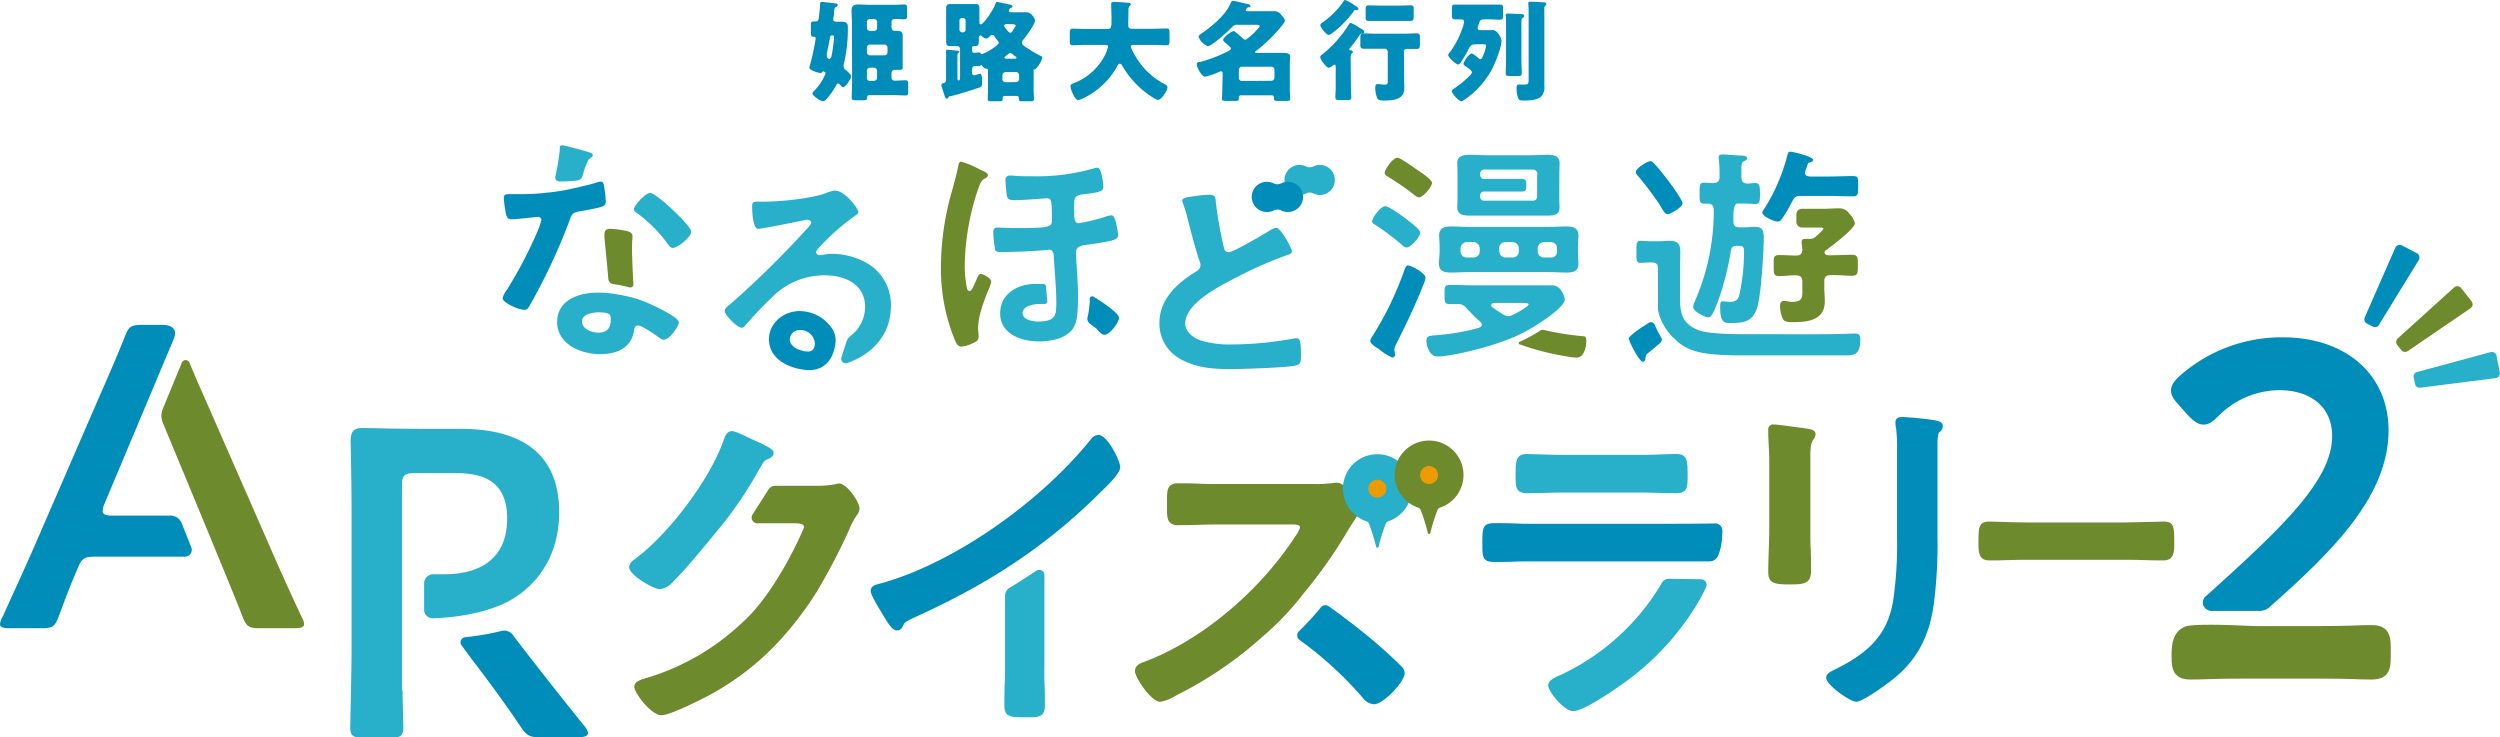 <svg xmlns="http://www.w3.org/2000/svg" viewBox="0 0 545.54 160.9"><defs><style>.cls-1{fill:#008dba;}.cls-2{fill:#6d8a2c;}.cls-3{fill:#28afca;}.cls-4{fill:#ed9b00;}</style></defs><g id="レイヤー_2" data-name="レイヤー 2"><g id="text"><path class="cls-1" d="M184.1,14.11a1.31,1.31,0,0,0,0,.4.76.76,0,0,0,.31.65c.32.26,1.32,1.1,1.32,1.46,0,.57-1.24,2.42-1.77,2.42-.17,0-.38-.24-.48-.36s-.38-.46-.6-.46-.26.15-.33.27-.32.52-.6,1a12.15,12.15,0,0,1-1.73,2.25.81.81,0,0,1-.62.36c-.48,0-2.3-1.15-2.3-1.7,0-.24.26-.48.43-.64a11.62,11.62,0,0,0,2.42-3.71c0-.32-.43-.48-.5-.48s-.17.07-.22.19a.4.4,0,0,1-.36.17c-.48,0-2.44-.58-2.44-1.15a1.71,1.71,0,0,1,.1-.51A49.91,49.91,0,0,0,178,8.38c0-.29-.16-.36-.5-.36-.5,0-.55-.29-.55-1V5.58c0-.65.05-.91.62-.91l.48,0c.43,0,.58-.36.62-.72.08-.62.27-2.41.29-3,0-.29,0-.53.36-.53s2.47.26,3,.33c.29,0,.48.15.48.34s-.16.33-.36.41S182,1.8,182,2.83c0,.35-.17,1.24-.17,1.41,0,.45.36.5.74.5l1.2,0c.72,0,1.24.26,1.24,1A32.65,32.65,0,0,1,184.1,14.11Zm-2.47-6.38a.43.43,0,0,0-.5.43l-.72,3.67c0,.13,0,.27,0,.34,0,.3.24.69.56.69s.47-.5.55-1A31.57,31.57,0,0,0,182,8.1C182,7.84,181.87,7.73,181.63,7.73Zm4.27-2.84c0-.87-.08-1.73-.08-2.57,0-1,.46-1.34,1.42-1.34.81,0,1.63.07,2.44.07h5.44c.81,0,1.62-.07,2.2-.07s.62.27.62.91V3.3c0,.67-.07.91-.62.91s-1.32-.07-2.08-.07a.68.68,0,0,0-.7.77v1c0,.6.34.82.65.82h.45c.7,0,1.34.09,1.34,1,0,.48,0,1.13,0,1.9V12.4c0,.79,0,1.59,0,2.4,0,.43-.28.45-.76.45H196l-.57,0h-.22c-.45,0-.67.29-.67.74v.86a.67.67,0,0,0,.65.75c.84,0,1.65-.08,2.39-.08.55,0,.6.2.6,1.06v1.48c0,.51-.05.77-.55.77-.84,0-1.68-.07-2.51-.07h-5.39c-.39,0-.5.24-.5.4v.08c0,.59-.27.64-1,.64h-1.37c-.76,0-1-.05-1-.64,0-1.2.08-2.4.08-3.62Zm5.5-.08a.68.68,0,0,0-.67-.67h-.88a.66.66,0,0,0-.67.67V6.08a.66.66,0,0,0,.67.67h.88a.65.65,0,0,0,.67-.67ZM193,12.07a.67.67,0,0,0,.67-.67v-1a.68.68,0,0,0-.67-.67h-3.16a.66.66,0,0,0-.67.67v1a.66.66,0,0,0,.67.67Zm-2.28,5.56a.66.66,0,0,0,.67-.68v-1.5a.68.68,0,0,0-.67-.67h-.88a.66.66,0,0,0-.67.67V17a.67.67,0,0,0,.67.68Z"/><path class="cls-1" d="M225.56,19.66c0,.84.07,1.65.07,1.89,0,.51-.27.55-.89.55h-1.58c-.6,0-.84,0-.84-.55v-.24c0-.14-.07-.38-.55-.38h-2.42c-.43,0-.55.24-.55.41s0,.14,0,.21c0,.51-.24.55-.79.55h-1.58c-.63,0-.89,0-.89-.52,0-.31.05-1.37.05-1.92v-4c0-.36,0-.67-.27-.67l-.14,0c-.36,0-.72-.43-.91-.7,0,0-.1-.14-.17-.14s-.07.29-.5.29c-.19,0-.6-.05-.77-.05-.57,0-.74.46-.74.93v.46c0,.36.14.65.55.65a1.28,1.28,0,0,0,.27-.05,5.2,5.2,0,0,1,.93-.29c.43,0,.48.91.48,1.75s0,1.08-.84,1.34c-1.82.6-4.17,1.37-6,1.8-.22,0-.43.07-.53.28s-.17.29-.36.29-.33-.29-.4-.48c-.27-.76-.48-1.53-.75-2.3a1.17,1.17,0,0,1,0-.26c0-.24.26-.34.45-.36.43-.1.55-.36.55-.77V13a16.6,16.6,0,0,0,0-1.66.44.44,0,0,1,0-.16.29.29,0,0,1,.33-.32c.22,0,.89.08,1.13.1,1.08.1,1.44.1,1.44.36s-.12.17-.24.26-.17.22-.17.55V17c0,.17,0,.56.26.56s.31-.44.31-.63V10.82c0-.4-.16-.76-.64-.76s-1,0-1.51,0c-.72,0-.89-.36-.89-1s0-1.46,0-2.18V4.07c0-.72,0-1.44,0-2.18s.22-1,.89-1,1.2,0,1.82,0h1.84c.6,0,1.18,0,1.78,0s.93,0,.93,1c0,.71,0,1.43,0,2.15V4.6c0,.36,0,.72.29.72.6,0,2.83-3.21,3.23-4.55.05-.2.1-.34.34-.34s2.44.5,3,.62c.16.05.36.2.36.36s-.2.27-.34.31-.24.1-.33.29-.08.17-.12.22a.27.27,0,0,0,0,.14c0,.14.14.31.5.31H224c1.08,0,1.87,1.41,1.87,1.8,0,.79-2,3.49-2.57,4.19a1,1,0,0,0-.31.65c0,.47.65.83,1.27,1.24a26.37,26.37,0,0,0,2.68,1.56c.2.07.53.21.53.45a5.9,5.9,0,0,1-1.17,2.13c-.19.24-.29.39-.58.44s-.16.14-.16.55ZM209.37,6.49a.58.58,0,0,0,.57.57h.19a.59.59,0,0,0,.58-.57v-2a.59.59,0,0,0-.58-.57h-.19a.56.56,0,0,0-.57.57ZM212.12,11c0,.26.1.52.41.52s.72-.07,1.08-.07a.43.43,0,0,1,.43.24.23.23,0,0,0,.24.14,10.11,10.11,0,0,0,2.1-1.1c.36-.24,1.56-1,1.56-1.39a.84.84,0,0,0-.26-.5c-.22-.26-.48-.62-.67-.89a.59.59,0,0,0-.51-.33c-.26,0-.4.19-.57.36s-.43.43-.67.43a1.56,1.56,0,0,1-.94-.46.57.57,0,0,0-.4-.21c-.24,0-.31.17-.31.38s0,.62,0,.94c0,1-.5,1-1,1s-.5.21-.5.57Zm9.6,6.92a.68.68,0,0,0,.67-.67V16.4a.69.69,0,0,0-.67-.67h-2.29a.7.7,0,0,0-.68.67v.87a.65.65,0,0,0,.68.67Zm-.34-5.11c.17,0,.42,0,.42-.23s-.09-.19-.2-.25-.61-.47-.7-.56a.67.67,0,0,0-.45-.2.45.45,0,0,0-.36.17l-.76.59c-.08.09-.17.14-.17.25s.23.23.37.23Zm-1.52-7.56c-.23,0-.73,0-.73.38,0,.16.19.38.28.51.22.28.7,1,1.05,1s.47-.38.75-.82c.07-.1.1-.13.16-.23a1.58,1.58,0,0,0,.29-.47c0-.25-.45-.35-1-.35Z"/><path class="cls-1" d="M246.25,2c0,1.19-.05,2.37-.05,3.56,0,.53.34.72.82.72h4.69c.93,0,1.89-.07,2.85-.07.57,0,.65.24.65,1V8.88c0,.72-.08,1-.65,1-.94,0-1.89-.08-2.85-.08h-4.36c-.22,0-.6,0-.6.36a8.8,8.8,0,0,0,1.06,2.16,15.72,15.72,0,0,0,6.41,6.08c.31.17.53.27.53.65,0,.74-1.29,2.75-2.08,2.75a1.4,1.4,0,0,1-.58-.21,19.6,19.6,0,0,1-4.69-3.81,20.27,20.27,0,0,1-2.56-3.52.63.63,0,0,0-.48-.36c-.34,0-.51.43-.63.67a16.78,16.78,0,0,1-7.25,6.83l-.17.07a2.68,2.68,0,0,1-1,.36c-.52,0-.93-.77-1.26-1.51a5.46,5.46,0,0,1-.46-1.49c0-.38.34-.52.62-.64a12.81,12.81,0,0,0,7-6.33,9.77,9.77,0,0,0,.58-1.67c0-.39-.36-.39-.63-.39h-4.19c-1,0-1.91.08-2.87.08-.6,0-.65-.27-.65-1.06V7.35c0-.81.05-1.1.67-1.1.94,0,1.89.07,2.85.07h4.72c.84,0,.86-.43.86-2.3,0-1-.07-2.06-.07-3.11,0-.41.19-.5.58-.5.74,0,2.29.14,3.11.19.21,0,.6.09.6.36a.33.33,0,0,1-.19.29A.89.89,0,0,0,246.25,2Z"/><path class="cls-1" d="M266.8,16.24c0-.41,0-.67-.39-.67a.69.69,0,0,0-.31.09A17.31,17.31,0,0,1,263,16.74c-.82,0-1.85-2.13-1.85-2.66s.41-.53.77-.57a30.32,30.32,0,0,0,5.51-2.06c.79-.39,1.17-.6,1.17-.84s-.38-.55-.88-1c-.12-.09-.24-.21-.39-.33s-.43-.39-.43-.58c0-.52,1.8-1.91,2.3-1.91.22,0,.41.21.58.36.47.4,1,.81,1.43,1.22a1,1,0,0,0,.51.31c.43,0,3.16-2.54,3.16-3,0-.24-.36-.27-1-.27h-3.76a1.37,1.37,0,0,0-1.22.46c-.74.79-4.45,4.21-5.34,4.21A3.48,3.48,0,0,1,261.55,8c0-.29.36-.5.91-.89,2-1.34,5.1-4,6-6.25.17-.38.26-.67.64-.67s2.57.58,3.07.67c.22,0,.69.17.69.46s-.21.24-.35.26-.36.07-.46.24a2,2,0,0,0-.22.43c0,.17.15.19.56.19h2.75l2.73,0a1.9,1.9,0,0,1,1.7.77c.24.26.81.91.81,1.29s-1,1.53-1.31,1.89a32.73,32.73,0,0,1-3.31,3.35c-.38.34-1.31,1.13-1.67,1.37-.1.07-.22.17-.22.29s.24.14.31.14h3.21l2.4,0c.93,0,1.74.07,1.74.81,0,.36-.07.82-.07,1.49v5.79c0,.74.07,1.7.07,1.94,0,.41-.31.46-.86.46h-1.44c-1,0-1.24-.05-1.24-.51,0-.09,0-.19,0-.26,0-.34-.24-.46-.52-.46h-6.64c-.28,0-.5.12-.5.44,0,.07,0,.21,0,.33,0,.46-.26.46-1.29.46h-1.2c-.91,0-1.19-.05-1.19-.46,0-.17.07-1.32.07-1.94Zm10.63,1.39a.69.69,0,0,0,.67-.68V15.23a.67.67,0,0,0-.67-.67H271a.67.67,0,0,0-.67.67V17a.68.68,0,0,0,.67.68Z"/><path class="cls-1" d="M294.79,19.11c0,.7.08,1.53.08,2.11s-.27.62-1.08.62H292.4c-.69,0-1-.05-1-.62s.07-1.37.07-2.11V14.58c0-.21,0-.47-.26-.47a.66.66,0,0,0-.38.21,2.13,2.13,0,0,1-.87.48c-.47,0-1.86-1.75-1.86-2.35,0-.26.21-.43.43-.57a25.54,25.54,0,0,0,5.87-6.64c.09-.14.16-.24.33-.24a8.64,8.64,0,0,1,1.84,1l.48.29c.27.14.65.36.65.67s-.38.31-.55.34-.36.14-.5.4a31.88,31.88,0,0,1-2,2.71.55.55,0,0,0-.22.36c0,.14.12.17.24.19s.53.05.53.34-.07.19-.22.33a1.86,1.86,0,0,0-.24,1.17Zm1-17.82c.22.12.65.39.65.65s-.41.26-.57.26c-.32,0-.34,0-.46.24a22.75,22.75,0,0,1-3.88,4.15,2,2,0,0,0-.19.16c-.41.31-1.08.87-1.39.87-.53,0-1.82-1.61-1.82-2.14,0-.26.22-.4.43-.55A18,18,0,0,0,293.12.38c.21-.33.24-.38.41-.38a10.84,10.84,0,0,1,2.05,1.13C295.68,1.2,295.78,1.25,295.82,1.29Zm10.61,16c0,.65.05,1.29.05,1.94,0,2.56-2.51,2.71-4.48,2.71-.43,0-1.15,0-1.39-.44a5.89,5.89,0,0,1-.48-2.22c0-.36,0-.94.53-.94.31,0,.89.12,1.56.12s.64-.14.64-1.39V11.3a.67.67,0,0,0-.67-.67h-1.94c-.88,0-1.77,0-2.63,0-.6,0-.74-.21-.74-.84V8.19c0-.67.12-.91.72-.91.88,0,1.77.07,2.65.07h6.26c.88,0,1.77-.07,2.65-.07.58,0,.72.22.72.84V9.77c0,.7-.12.91-.72.91s-1.31,0-2,0-.77.22-.77.79ZM305.31,1.22c.84,0,1.65-.05,2.46-.05s.72.34.72,1.08V3.47c0,.82-.07,1.1-.76,1.1s-1.61,0-2.42,0h-4.15c-.79,0-1.6,0-2.39,0s-.77-.26-.77-1.1V2.25c0-.74.05-1.08.7-1.08.81,0,1.65.05,2.46.05Z"/><path class="cls-1" d="M322.07,9.67c-.91,0-1.17.2-1.58,1-.5,1-1.1,2-1.7,2.9-.14.21-.31.5-.6.5-.48,0-2.18-1.56-2.18-2.06,0-.19.34-.57.55-.84a19,19,0,0,0,2.3-4.31,10.44,10.44,0,0,0,.63-2.08c0-.46-.24-.55-.7-.55s-.76,0-1.29,0-.67-.24-.67-1V2c0-.74.05-1,.67-1,.84,0,1.68,0,2.49,0h4.81c.84,0,1.68,0,2.52,0,.62,0,.67.24.67,1V3.3c0,.75-.05,1-.67,1-.84,0-1.68-.08-2.52-.08h-.86c-.93,0-1,.27-1.24,1-.05.17-.1.39-.17.6a1,1,0,0,0-.07.36c0,.36.36.39.62.39h.41c.67,0,1.36,0,2.06,0a1.26,1.26,0,0,1,1.22.58,3.21,3.21,0,0,1,.88,1.77c0,1.41-1.39,4.91-2.1,6.23a19.1,19.1,0,0,1-5.9,6.56c-.24.14-.55.38-.74.38-.6,0-2.11-1.7-2.11-2.23,0-.24.39-.48.65-.64a21.48,21.48,0,0,0,3-2.45c.27-.26.75-.71.75-1s-.67-.84-1.15-1.15-.7-.48-.7-.67c0-.41,1.18-2.28,1.8-2.28.29,0,1.2.79,1.44,1a.85.85,0,0,0,.47.24c.32,0,.53-.62.8-1.34a7.2,7.2,0,0,0,.43-1.6c0-.32-.31-.32-.91-.32ZM332,13c0,1,.07,2,.07,3,0,.55-.29.6-1.08.6h-1.25c-.88,0-1.17-.05-1.17-.57,0-1,.07-2,.07-3V4.91a13.31,13.31,0,0,0-.07-1.49c0-.07,0-.12,0-.19,0-.26.26-.28.48-.28l3.2.14a.42.42,0,0,1,.36.43c0,.19-.14.26-.28.34C332.06,4,332,4,332,5.05ZM337,16.79c0,.62,0,1.27,0,1.91a3,3,0,0,1-.72,2.4c-.82.72-2.52.84-3.59.84s-1.18-.05-1.39-.51a5.56,5.56,0,0,1-.36-2.1c0-.53,0-.89.57-.89h1.27c.79,0,.79-.22.79-1.44V2.63a17.05,17.05,0,0,0-.07-1.74c0-.08,0-.17,0-.22,0-.29.26-.29.48-.29.57,0,2,.07,2.68.12.28,0,.76,0,.76.41,0,.19-.12.26-.26.38s-.17.19-.17.6S337,3,337,3.5Z"/><path class="cls-1" d="M182.35,74.35a4.76,4.76,0,0,0-.93-2.87,8.59,8.59,0,0,0-6.94-3.6c-3.5,0-6.68,2.64-6.68,6.14,0,4.15,3.95,6.22,7.78,6.68C182.21,81.5,182.35,74.35,182.35,74.35Zm-5.94,2.36c-1.57,0-4.07-.87-4.07-2.69a2.13,2.13,0,0,1,2.24-2,3.15,3.15,0,0,1,3.24,3C177.82,75.79,177.4,76.71,176.41,76.71Z"/><path class="cls-2" d="M209.79,75.64a7.54,7.54,0,0,0,2.3-.65c.78-.36,1.46-.61,1.46-1.53,0-.55-.11-1.16-.11-1.82,0-2.54,1.15-5.63,2.09-8a11,11,0,0,0,.78-2.19c0-.65-1.72-1.67-2.24-1.67s-.73.66-.94,1.12a11,11,0,0,1-.47,1.06c-.42,1-.68,1.52-1.1,1.52a.51.51,0,0,1-.52-.45,24.13,24.13,0,0,1-.52-5.13,54.12,54.12,0,0,1,3.13-17.24c.47-1.17.68-1.37,1.2-1.67.26-.16.73-.36.73-.76,0-.61-1.46-1.07-2-1.37a19.49,19.49,0,0,0-3.81-1.58c-.52,0-.63.61-.68,1-.31,1.62-.78,3.24-1.2,4.87a60.71,60.71,0,0,0-2.56,16.78,41,41,0,0,0,2.92,16C208.54,74.63,208.9,75.64,209.79,75.64Z"/><path class="cls-3" d="M257.7,78.41c3.44,1.87,7,2.13,10.85,2.13,2.72,0,11.54-.31,13.88-.71,1.36-.26,1.46-.76,1.46-2.13v-.61c0-1.17-.05-3.25-.78-3.25a1.87,1.87,0,0,0-.52,0c-.78.16-4.49.71-5.43.81a71.58,71.58,0,0,1-8.14.51,21.71,21.71,0,0,1-7-.86c-1.62-.56-3.39-1.88-3.39-3.7,0-4.52,7.88-8.37,11.43-10.2a88.17,88.17,0,0,1,10.85-4.76c.37-.11,1-.26,1-.77,0-.81-2.5-5.17-3.39-5.17a3.57,3.57,0,0,0-1.36.56c-1.25.76-8,4.77-9,4.77s-1.05-.86-1.2-1.52a89,89,0,0,1-1.62-9.13c-.1-1.17,0-1.88-1.46-1.88a19.28,19.28,0,0,0-2.45.2c-1.83.26-3.45.36-3.45,1.07a4,4,0,0,0,.16.61,25.71,25.71,0,0,1,1,3.29c.57,2.23,1.93,7.46,2.66,9.39a1.92,1.92,0,0,1,.16.81c0,.86-.63,1.16-1.25,1.57C256.6,62,253,65.47,253,70.55A8.79,8.79,0,0,0,257.7,78.41Z"/><path class="cls-2" d="M303.1,38.7a63.38,63.38,0,0,1,5.52,3.82,1.91,1.91,0,0,0,1,.55c.92,0,2.87-2.29,2.87-3.18,0-.7-2.71-2.49-3.38-2.93s-3.48-2.54-4.19-2.54c-1,0-2.76,2.59-2.76,3.33C302.18,38.2,302.59,38.35,303.1,38.7Z"/><path class="cls-3" d="M314,57.29c0,1.39.36,2.18,2.61,2.18,1.43,0,2.87-.1,4.25-.1h16.72c1.43,0,2.86.1,4.3.1s2.55-.29,2.55-1.93c0-.9-.1-1.79-.1-2.64V54c0-.85.1-1.74.1-2.64,0-1.64-1.17-1.94-2.61-1.94s-2.86.1-4.24.1H320.9c-1.44,0-2.87-.1-4.25-.1s-2.61.3-2.61,1.94c0,.7.11,1.64.11,2.64v.79C314.15,55.75,314,56.59,314,57.29Zm21.53-3.09A1.46,1.46,0,0,1,337,52.81h1.38c.87.1,1.38.55,1.38,1.39v.65a1.24,1.24,0,0,1-1.38,1.34H337a1.35,1.35,0,0,1-1.44-1.34Zm-8.43,0a1.44,1.44,0,0,1,1.43-1.39H330a1.41,1.41,0,0,1,1.43,1.39v.65A1.31,1.31,0,0,1,330,56.19h-1.38a1.33,1.33,0,0,1-1.43-1.34Zm-8.39,0a1.44,1.44,0,0,1,1.43-1.39h1.33a1.44,1.44,0,0,1,1.43,1.39v.65a1.33,1.33,0,0,1-1.43,1.34h-1.33a1.33,1.33,0,0,1-1.43-1.34Z"/><path class="cls-3" d="M336.25,70.3c1.67-1.09,5.21-3.61,5.21-4.94a4.6,4.6,0,0,0-.87-2.09,2.38,2.38,0,0,0-2.25-1c-1.23,0-2.51,0-3.74,0H321.87c-1.84,0-3.68-.1-5.53-.1-1.12,0-1.12.5-1.12,2.09s0,2.09,1.12,2.09c.52,0,1.18,0,1.74,0a2.2,2.2,0,0,1,1.95.94c1.07,1.09,1.84,1.94,3,2.93a.79.79,0,0,1,.31.65c0,.35-.26.5-.56.65a49.18,49.18,0,0,1-8.85,1.59c-1.79.14-2.66.09-2.66,1.24,0,.79.51,3.43,2.35,3.43,3.2,0,10.47-1.89,13.89-3.14A35.55,35.55,0,0,0,336.25,70.3ZM326,66.11h5.83c.82,0,1.74,0,1.74.3,0,.49-2.76,2-3.33,2.23a2.06,2.06,0,0,1-1.07.35,2.24,2.24,0,0,1-1.12-.35A29,29,0,0,1,325.6,67a.54.54,0,0,1-.2-.45C325.4,66.41,325.5,66.16,326,66.11Z"/><path class="cls-3" d="M300.29,49.18a60.67,60.67,0,0,1,5.62,4.23,1.46,1.46,0,0,0,1,.6c.92,0,3-2.29,3-3.28,0-.7-2.71-2.69-3.38-3.19S303.05,45,302.28,45c-1,0-2.86,2.49-2.86,3.33C299.42,48.69,299.88,48.94,300.29,49.18Z"/><path class="cls-1" d="M300.9,76.18A12.5,12.5,0,0,0,303.76,78a.6.6,0,0,0,.67-.6c0-.45-.16-.85-.16-1.14a3.66,3.66,0,0,1,.46-1.3c2.15-4.27,4.2-8.55,5.94-13a6.86,6.86,0,0,0,.41-1.34c0-1-3.07-2.69-3.84-2.69-.46,0-.61.6-.82,1.1a70.76,70.76,0,0,1-6.95,14.36,2.6,2.6,0,0,0-.46,1C299,75,300.18,75.73,300.9,76.18Z"/><path class="cls-1" d="M238.6,64.73a.53.53,0,0,0-.8.44c0,.54,0,1.11-.1,1.7a14.66,14.66,0,0,1-.37,2.31,1.36,1.36,0,0,0,.38,1.36c.22.21,1.5,1.12,1.63,1.24s.21.26.31.36c.52.56.89.91,1.36.91,1.2,0,3.18-2.74,3.18-3.7S240.73,66,238.6,64.73Z"/><path class="cls-3" d="M243.5,48.51c-.21-.81-.42-1.52-1-1.52a5.27,5.27,0,0,0-1.57.41,42.22,42.22,0,0,1-5.53,1.31c-.89,0-1-.81-1-2.68V44.3c0-1.27.47-1.72,1.77-1.88,3.55-.4,4.6-.6,4.6-1.62,0-.71-.37-4.21-1.31-4.21a2.28,2.28,0,0,0-.57.1,45.25,45.25,0,0,1-13.52,1.78c-1,0-3.34,0-4.28-.15a3.35,3.35,0,0,0-.68,0,.88.88,0,0,0-1,1c0,.46.21,3,.32,3.45.21.86.78.91,1.72.91,2.09,0,6.36-.4,7-.4.94,0,1.1.25,1.1,4.76,0,1.58-.68,1.73-8.35,1.73-1.2,0-2.4-.1-3.45-.1-.88,0-1,.35-1,1.16a28.07,28.07,0,0,0,.42,3.76c.26.5,1.35.4,1.88.4,2.45,0,6.94-.2,9.39-.45.16,0,.31-.06.42-.06.83,0,1,.61,1.09,1.27,0,.95.26,3.68.31,4.87,0,.06.28,3.28.24,6.1a7.17,7.17,0,0,1-.1,1.12,1,1,0,0,1,0,.17h0v0h0c-.26,1.77-1.78,2.15-3.86,2.15-1.15,0-3.39-.36-3.39-1.83,0-1.77,3-2,3.61-2l1.21,0a.57.57,0,0,0,.57-.59l-.3-3.27a.52.52,0,0,0-.51-.5l-2,0c-3.12,0-7.48,1.78-7.48,6.44,0,4.47,4.6,6.09,8.46,6.09,2.87,0,6.78-.76,7.88-3.7l.16-.42h0l.14-.58c.55-2.45.28-7.91.28-7.91h0v0c-.05-1.67-.37-5.58-.37-6.8,0-1.57,1.57-1.57,3.76-1.87,4.39-.66,5.43-.92,5.43-1.93A16.36,16.36,0,0,0,243.5,48.51Z"/><path class="cls-3" d="M340.28,37.76c0-.85.05-1.49.05-2.19,0-1.54-1.28-1.79-2.56-1.79s-2.71.1-4.09.1h-9c-1.33,0-2.71-.1-4-.1S318,34,318,35.57c0,.7.05,1.39.05,2.19v5.32c0,.79-.05,1.49-.05,2.18,0,1.59,1.33,1.79,2.66,1.79s2.66,0,4,0h9c1.38,0,2.71,0,4.09,0s2.56-.2,2.56-1.74c0-.69-.05-1.34-.05-2.23Zm-4.86.35V43a.87.87,0,0,1-.82.79H323.81A.8.8,0,0,1,323,43v-.4a.8.8,0,0,1,.82-.8h8.44a.78.78,0,0,0,.79-.78V39.84a.79.79,0,0,0-.79-.79H324a.88.88,0,0,1-1-.94V38a.9.9,0,0,1,1-1h10.49a1,1,0,0,1,1,1Z"/><path class="cls-1" d="M362,44.41c.2.3.35.59.51.84.56,1,.92,1.49,1.43,1.49s3.22-1.49,3.22-2.38c0-.65-2.45-4.08-3-4.77-.87-1.15-2.15-2.79-3.12-3.83-.26-.25-.52-.6-.87-.6-.67,0-3.23,1.59-3.23,2.39,0,.35.41.74.62,1A71.8,71.8,0,0,1,362,44.41Z"/><path class="cls-3" d="M371.77,44.43a6.12,6.12,0,0,0,.93,0c.86,0,1.17.45,1.27,1.25v1a49.1,49.1,0,0,1-4.14,19.09,5.4,5.4,0,0,0-.36,1.19c0,1.09,2.71,2.29,3.33,2.29s1.12-1,2-3.28a61.52,61.52,0,0,0,2.92-11.34c.15-.79.56-1,1.33-1,1.48,0,1.53.2,1.53,1.59a43.54,43.54,0,0,1-1.07,9.3c-.31,1-.92,1.34-2,1.34-.66,0-1.22-.1-1.58-.1-.51,0-.56.35-.56,1.29,0,3.68,1.07,3.43,2.6,3.43,3.28,0,4.81-.75,5.63-3.93.72-3,1.28-11.53,1.28-14.81,0-1.29-.26-2.24-1.84-2.24-.82,0-1.64.1-2.46.1h-1c-.92,0-1.33-.39-1.33-1.29v-.89c0-3.15.77-3,.87-3h1.43c1,0,2.21.1,2.51.1,1,0,1-.79,1-2.28s-.06-2.29-1-2.29c-.71,0-.87.1-1.79.1S380,39.51,380,38.62v-.15c0-2.74-.05-2.93.56-3.28.31-.15.67-.3.67-.65,0-.55-.87-.55-1.28-.6-1,0-3.17-.24-4-.24-.51,0-.92.1-.92.64,0,.15.05.3.05.45a29.79,29.79,0,0,1,.15,3.63v.2c0,.94-.41,1.29-1.38,1.34-.46,0-1.74-.1-2.05-.1-1,0-.92.89-.92,2.29S370.8,44.43,371.77,44.43Z"/><path class="cls-2" d="M392,48.43a1.22,1.22,0,0,0,1.25,1.22h3.65c.41,0,1,0,1,.25s-1.38,1.49-1.74,1.79a1.81,1.81,0,0,1-1.43.44c-.26,0-.51,0-.77,0-.46,0-.82.1-.82.65,0,.15.11,1.29.16,1.64,0,1-.46,1.34-1.38,1.34-1.44,0-2.26-.1-3.64-.1s-1.23.65-1.23,2.29-.05,2.29,1.18,2.29c1.43,0,2.25-.2,3.69-.15,1,0,1.38.44,1.38,1.39v1.39c0,1.89.2,3-2.25,3-.57,0-1.13-.2-1.69-.2-.77,0-.92.5-.92,1.15a6.83,6.83,0,0,0,.66,2.88c.41.6,1.43.6,2.1.6,3.37,0,7-.45,7-4.53,0-1-.11-2-.11-3V61.42c0-1,.41-1.39,1.43-1.39,1.54-.05,3.12.15,4.66.15,1.28,0,1.23-.75,1.23-2.29s.05-2.29-1.28-2.29c-1.49,0-3,.1-4.55.1H399c-.46,0-.81-.15-.87-.64a.72.72,0,0,1,.41-.5c1.13-.85,6.24-4.67,6.24-5.87a4.88,4.88,0,0,0-1.28-2.13,2.54,2.54,0,0,0-2.25-1.1c-1.07,0-2.14.1-3.17.1h-4.79A1.21,1.21,0,0,0,392,46.77Z"/><path class="cls-1" d="M388.77,47.84a1,1,0,0,1-.83.51c-.77,0-3.38-1.1-3.38-2,0-.25.51-.9.67-1.15A41.12,41.12,0,0,0,390,34c.11-.4.16-.9.67-.9s5,1.05,5,1.79c0,.3-.36.4-.61.5-.52.15-.57.3-.87,1.29a4.82,4.82,0,0,0-.31,1c0,.79.82.79,1,.84h4c1.84,0,3.63-.1,5.47-.1,1.18,0,1.13.45,1.13,2.14s0,2.29-1.08,2.29c-1.84,0-3.68-.1-5.52-.1h-6c-.92,0-1.18.2-1.69,1l-.31.6A25.47,25.47,0,0,1,388.77,47.84Z"/><path class="cls-1" d="M358.93,71c-1.22.75-3.51,2.37-3.51,2.87s2.25,5.07,3.07,5.07c.51,0,.56-.55.61-.94a1.17,1.17,0,0,1,.21-.65c.35-.34,2.51-2.1,3-2.55a.91.91,0,0,0,.19-1.16,21.38,21.38,0,0,1-1.43-2.8.87.87,0,0,0-1.27-.4C359.55,70.61,359.25,70.79,358.93,71Z"/><path class="cls-3" d="M404.77,72.78c-1.07,0-2.14.1-3.22.1-4.14.1-11.66.05-15.8.05H381.4c-3.94,0-8.74-.1-10.79-.89-3.27-1.29-4-3.43-4-6.66V59.06c0-1.44.05-2.83.05-4.22,0-1.54-.56-2.29-2.25-2.29-.87,0-1.74.1-2.56.1h-1.63c-.72,0-1.74-.1-2.25-.1-.82,0-.87.6-.87,1.69v1.49c0,1.05.05,1.64.87,1.64.56,0,1.58-.1,2.25-.1h.2c1,0,1.38.4,1.38,1.4v8.94a11.47,11.47,0,0,0,3.37,6.08l.11.09a9.53,9.53,0,0,0,3.63,2.48c2.76,1.2,7.88,1.3,11.71,1.3h22c2.25,0,3.32-.3,3.32-3.58C405.9,73.13,405.7,72.78,404.77,72.78Z"/><path class="cls-3" d="M139,46.5a29.68,29.68,0,0,1,6.66,6.67c.26.36.64.93,1.17.93,1,0,4-2.33,4-3.57s-7.61-8.43-8.94-8.43c-1.12,0-3.57,2.85-3.57,3.57C138.29,46,138.77,46.34,139,46.5Z"/><path class="cls-3" d="M127.12,38.39a3.85,3.85,0,0,1,.14-.46,12.17,12.17,0,0,1,1.24-3.17c.48-.37.86-.57.86-.93s-.59-.52-.86-.62c-.85-.26-5.26-1.51-5.85-1.51s-.48.52-.48.88a50.65,50.65,0,0,1-1,6,.86.86,0,0,0,.8,1,26.85,26.85,0,0,0,4-.2A1.37,1.37,0,0,0,127.12,38.39Z"/><path class="cls-1" d="M131.91,41.17c-.1-.62-.16-1.55-.8-1.55a2,2,0,0,0-.53.1c-.39.13-1.93.57-2.68.73-.27.06-2.72.7-4.79,1.08s-4.11.55-4.24.57a47.87,47.87,0,0,1-5.48.26h-2.45c-.59,0-1,.16-1,.83s.27,2.38.37,3c.22,1.19.43,1.66,1.33,1.66,1.23,0,5.33-.52,5.75-.52a.71.71,0,0,1,.75.67A19.42,19.42,0,0,1,117,51.16a95.6,95.6,0,0,1-6.33,12,5.6,5.6,0,0,0-1,1.86c0,1.09,3.57,2.59,4.74,2.59.58,0,.74-.21,1.06-.73a129.41,129.41,0,0,0,8.68-18.41c.64-1.71.59-2.07,2.5-2.38,4.9-.88,5.54-1,5.54-2.13A23.31,23.31,0,0,0,131.91,41.17Z"/><path class="cls-2" d="M137.91,54.28c0-1.09.11-2.64.11-2.74,0-.62-.48-.93-1.07-1.09a22.34,22.34,0,0,0-3.78-.52c-.79,0-1.27.31-1.27,1.14,0,.26,0,.47,0,.72.12,1.53.61,6.14.84,9A1.25,1.25,0,0,0,133.86,62a33.1,33.1,0,0,1,3.51.71.67.67,0,0,0,.85-.69C138.05,59.33,137.91,55.34,137.91,54.28Z"/><path class="cls-3" d="M140.63,65.82c-.16-.06-.38-.16-.54-.21h0a16.69,16.69,0,0,0-2.4-.75,37,37,0,0,0-6.06-1h-1.21c-4.21,0-8.84,1.66-8.84,6.42s5.06,7,9.37,7c3.62,0,6.76-1.29,7.4-5.07,0-.46.26-1.19.85-1.19.85,0,3.46,1.81,4.26,2.38.37.26.85.73,1.38.73,1.33,0,3.3-3,3.3-3.78C148.13,69.13,141.85,66.28,140.63,65.82Zm-10.12,6.77c-1.38,0-3.51-.82-3.51-2.43s2.29-2,3.57-2c2.66,0,2.71.56,2.71,1.6C133.28,71.61,132.43,72.59,130.51,72.59Z"/><path class="cls-3" d="M183.64,77.9A1,1,0,0,0,185,79.18c5.34-1.92,9.41-6.11,9.41-12.43a10.46,10.46,0,0,0-6.21-9.84,15.71,15.71,0,0,0-6.42-1.52,10.34,10.34,0,0,0-2.14.2,3.19,3.19,0,0,1-.68.1c-.47,0-.88-.25-.88-.66a1.5,1.5,0,0,1,.52-.86,49.76,49.76,0,0,1,7.56-6.79c.58-.41,1.15-.71,1.15-1.07,0-.86-3-4.72-5.11-4.72a7.27,7.27,0,0,0-2,.56C177.14,43.32,170.3,44,167,44h-1.25c-1.56,0-1.62.1-1.62,1.27,0,.86.16,4.66,1.31,4.66.83,0,8.19-1.47,9.44-1.77.32,0,1-.21,1.26-.21s.88.16.88.61S176,50,175.63,50.42A208.33,208.33,0,0,1,159.4,66.34c-.47.36-1.26.92-1.26,1.53,0,.81,2.67,3.65,3.76,3.65a.74.74,0,0,0,.58-.36c1.87-2.08,3.75-4.16,5.79-6.08a16,16,0,0,1,11.69-5c4.54,0,8.82,2,8.82,6.94a8,8,0,0,1-3.16,6.27,3.1,3.1,0,0,0-1,1.51Z"/><path class="cls-2" d="M331.69,74.57a43.2,43.2,0,0,0,4.56-2.51.75.75,0,0,1,.57-.08,57.94,57.94,0,0,0,8.57,1.38c.62,0,.77.3.77,1,0,1.29-.46,3.68-2.1,3.68a14.89,14.89,0,0,1-2.09-.25,56.36,56.36,0,0,1-10.26-2.62A.3.3,0,0,1,331.69,74.57Z"/><path class="cls-3" d="M288.35,36a3.25,3.25,0,0,0-1.76.32,1.8,1.8,0,0,1-1.6,0,3.25,3.25,0,0,0-1.76-.32,3.29,3.29,0,0,0,.31,6.56,3.36,3.36,0,0,0,1.48-.35,1.67,1.67,0,0,1,1.54,0,3.36,3.36,0,0,0,1.48.35,3.29,3.29,0,0,0,.31-6.56Z"/><path class="cls-1" d="M281.31,39.69a3.35,3.35,0,0,0-1.76.33,1.8,1.8,0,0,1-1.6,0,3.35,3.35,0,0,0-1.76-.33,3.29,3.29,0,0,0,.31,6.57,3.36,3.36,0,0,0,1.48-.35,1.67,1.67,0,0,1,1.54,0,3.36,3.36,0,0,0,1.48.35,3.29,3.29,0,0,0,.31-6.57Z"/><path class="cls-3" d="M333.25,107.62c1.39,0,2.79,0,4.19-.07s2.77-.07,4.16-.07h15.79c1.38,0,2.76,0,4.15.07s2.83.07,4.27.07c2.46,0,2.46-1.43,2.46-3.79,0-3.16,0-4.76-2.46-4.76-.82,0-2,.05-3.32.09-1.63.06-3.48.12-5.1.12H341.6c-1.5,0-3.29-.06-4.86-.11-1.37,0-2.64-.1-3.56-.1-2.46,0-2.46,1.74-2.46,4.62C330.72,106.23,330.72,107.62,333.25,107.62Z"/><path class="cls-1" d="M375.58,119.09a14.49,14.49,0,0,1-.61,2.06h0A2.05,2.05,0,0,1,373,122.5l-37.94,0c-1.49,0-3,0-4.47.06s-3.05.07-4.6.07c-2.52,0-2.52-1.23-2.52-3.92,0-3.41,0-4.55,2.59-4.55,1.5,0,3,0,4.53.07s3.07.07,4.61.07h27c1.32,0,8.73,0,12.1-.08a1.5,1.5,0,0,1,1.54,1.51A20,20,0,0,1,375.58,119.09Z"/><path class="cls-2" d="M394.1,93.51l-.85-.15-.22,0c-2.27-.32-5.35-.74-6-.74a1.07,1.07,0,0,0-1.17,1.22c0,.23,0,.45,0,.67a5.88,5.88,0,0,1,0,.6l.09,1.79c.06,1.19.13,2.43.13,3.67v14.64c0,1.62-.06,3.26-.11,4.84s-.11,3.23-.11,4.87c0,2.49,1.65,2.61,4.81,2.61s4.53-.25,4.53-3c0-1.56,0-3.14-.08-4.72s-.07-3.15-.07-4.71V103.46c0-.89,0-1.67,0-2.37s0-1.06,0-1.52c0-2.16.16-3,.74-3.78a1.81,1.81,0,0,0,.4-1C396.2,93.84,395.23,93.68,394.1,93.51Z"/><path class="cls-1" d="M422.4,91.76l-.27-.06A64.59,64.59,0,0,0,415,91c-.92,0-1.39.41-1.39,1.22a6.69,6.69,0,0,0,.15,1.25,35.43,35.43,0,0,1,.21,4.71v19.53a84.15,84.15,0,0,1-.85,13.31c-1.21,7.79-5.84,11.61-12.41,14.93l-.22.11c-.84.39-2,.94-2,1.82,0,1.59,5.25,5.25,6.53,5.25,1.73,0,8.11-4.92,8.18-5C418.28,144,421,139,422,131.73a103.41,103.41,0,0,0,.79-14.85V97c0-2.21.31-2.58.34-2.61l.13-.12a1.64,1.64,0,0,0,.68-1.23C424,92.09,423,91.89,422.4,91.76Z"/><path class="cls-2" d="M472.08,113.81l-2,.06c-1.74,0-4.36.14-6.38.14H442.49c-1.82,0-4.36-.08-6.22-.14l-2.15-.06c-2.39,0-2.39,1.38-2.39,4.7,0,1.86,0,3.78,2.32,3.78,1.43,0,2.86,0,4.28-.07s2.79-.06,4.16-.06H463.7c1.37,0,2.76,0,4.16.06s2.85.07,4.28.07c2.32,0,2.32-2,2.32-3.84C474.46,115,474.46,113.81,472.08,113.81Z"/><path class="cls-3" d="M94.36,134.92A1.85,1.85,0,0,1,92.55,133v-5.69a2,2,0,0,1,2-2h2.46c7.22,0,13.66-3,13.66-12.16,0-8.13-5.19-9.91-11.16-9.91H90.61c-2.41,0-2.89.47-2.89,2.81v44.51h.11c.08,4,.18,7.69.18,8.07,0,2-.58,2.34-2.79,2.34h-6c-2.21,0-2.79-.38-2.79-2.34,0-.66.29-12.1.29-17.52v-29c0-4.59-.1-10.48-.2-15.71,0-2.25.58-3,2.7-3,.67,0,8.27.18,12.79.18h8.47c12.4,0,21.54,4.68,21.54,18.23,0,8.79-4.22,15.9-11.53,19.64C110.53,131.41,104.88,134.61,94.36,134.92Z"/><path class="cls-3" d="M364.16,126.3a1.82,1.82,0,0,0-1.6,1l-.24.45a50.28,50.28,0,0,1-21.68,19.49c-.12.05-.25.12-.41.18-1,.45-2.39,1.06-2.39,2.1,0,1.44,3.5,5.66,5.45,5.66,2.52,0,10.69-5.81,12.24-7a58.25,58.25,0,0,0,14.9-16.52,36.57,36.57,0,0,0,1.86-3.54,1.21,1.21,0,0,0-1.1-1.72Z"/><path class="cls-1" d="M101.48,139.06a1.1,1.1,0,0,0-.77,1.75l1.63,2.23c3.56,4.67,7.22,9.53,11.26,15.52,1.34,2,2,2.34,4.42,2.34h8c1.44,0,2.3-.29,2.3-.94a3.13,3.13,0,0,0-.77-1.5c-6.34-7.85-10.19-12.81-14.81-18.79l-.84-1.12a2.33,2.33,0,0,0-2.43-.87A59.71,59.71,0,0,1,101.48,139.06Z"/><path class="cls-1" d="M239.7,94.91a2.24,2.24,0,0,0-1.69,1c-11.31,14-29.94,26.87-45.32,31.26-.18.06-.37.1-.57.15-1,.24-2.12.54-2.12,1.61,0,.41.26,1.3,2.3,4.62l.24.4c1.37,2.35,2.27,3.62,3.14,3.62a1.28,1.28,0,0,0,1.23-.74c.54-1.1.54-1.1,2.86-2.2,16.65-7.52,29.16-16,40.53-27.36l.15-.14c2.06-2,4-4,4-5.24S241.69,94.91,239.7,94.91Z"/><path class="cls-2" d="M167.7,106.82a1.75,1.75,0,0,1,1.48-.81h8.68a22.15,22.15,0,0,0,4.41-.34,3.22,3.22,0,0,1,.87-.16c1.63,0,4.42,4,4.42,5.46a2.26,2.26,0,0,1-.45,1.25l-.08.13a15.73,15.73,0,0,0-1.82,3.46,133.3,133.3,0,0,1-7.1,13.52A74.41,74.41,0,0,1,169.93,140a58.85,58.85,0,0,1-16.36,12.33c-.06,0-7.23,3.75-9.25,3.75-2.21,0-5.9-4.87-5.9-6.19,0-1.16,1.18-1.49,2.81-2l.78-.23a52,52,0,0,0,20.12-11.95c7.58-6.84,13.32-20.51,13.32-20.63a.65.65,0,0,0-.17-.49c-.41-.41-1.47-.4-2.18-.4h-7.83a1.25,1.25,0,0,1-1.05-1.93Z"/><path class="cls-3" d="M156.5,115.84c-2.74,3.32-6.83,8.38-9.73,11.2a4.42,4.42,0,0,1-2.76,1.53c-1.4,0-6.72-3.07-6.72-4.81,0-.64.45-1.24,1.37-1.84,7.43-5.56,16.23-17.33,19.18-25.67l.1-.27c.25-.71.67-1.9,1.76-1.9.69,0,1.92.58,4.4,1.79,4.7,2,4.7,2.54,4.7,2.95,0,.58-.37,1-1.09,1.31-.88.33-.93.42-1.78,1.85l-.31.52A84.45,84.45,0,0,1,156.5,115.84Z"/><path class="cls-3" d="M227.91,144.45l0-18.89a1.15,1.15,0,0,0-1.8-1q-2.81,1.9-5.79,3.7a2,2,0,0,0-1,1.7V144.3c0,1.6,0,3.21-.07,4.8s-.08,3.16-.08,4.72c0,2.7,1.2,2.7,4.75,2.7,2.8,0,4.09,0,4.09-2.63,0-1.61,0-3.2-.08-4.79S227.91,146,227.91,144.45Z"/><path class="cls-2" d="M275.67,138.78l-.25.22a83.73,83.73,0,0,1-18.7,12.72,10.3,10.3,0,0,1-3.52,1.43c-2,0-5.53-5.3-5.53-6.69s1.41-1.8,1.94-2c12.26-4.58,24.87-15,32.88-27.17l.19-.3a6.33,6.33,0,0,0,1-1.86c0-.29,0-.68-1.61-.68H266.66c-1.6,0-3.19,0-4.78.07s-3.21.08-4.81.08a2.36,2.36,0,0,1-1.76-.56c-.66-.67-.66-1.77-.65-3.76v-.92c0-1.62,0-2.69.64-3.34a2.28,2.28,0,0,1,1.69-.55c1.6,0,3.19,0,4.79.08s3.24.07,4.88.07h20.23a19.84,19.84,0,0,0,3.09-.14c.31,0,.58,0,.86-.07a8,8,0,0,1,.88-.08c1.92,0,5.31,4.33,5.31,5.46,0,.42-.36,1-1.16,2.24l-.56.87c-.45.66-.89,1.37-1.18,1.87a104.51,104.51,0,0,1-9.73,13.81A61,61,0,0,1,275.67,138.78Z"/><path class="cls-1" d="M305.79,145.4c-1.6-1.63-3.5-3.36-5.78-5.31-2.83-2.42-6.72-5.43-10.08-7.8a1.23,1.23,0,0,0-1.66.22,66.47,66.47,0,0,1-4.83,5.26,1.24,1.24,0,0,0,.14,1.88,79.78,79.78,0,0,1,13.85,12.68,3.25,3.25,0,0,0,2.44,1.35c1.92,0,6.64-4.82,6.64-6.79A2,2,0,0,0,305.79,145.4Z"/><path class="cls-3" d="M308.07,106.64a7.51,7.51,0,1,0-9.92,7.1,1,1,0,0,1,.59.57,39.16,39.16,0,0,1,1.55,5,.27.27,0,0,0,.53,0,39.34,39.34,0,0,1,1.56-5,1,1,0,0,1,.58-.57A7.5,7.5,0,0,0,308.07,106.64Z"/><circle class="cls-4" cx="300.56" cy="106.64" r="1.96"/><path class="cls-2" d="M319.36,103.66a7.51,7.51,0,1,0-9.92,7.1,1,1,0,0,1,.59.57,39.16,39.16,0,0,1,1.55,5,.27.27,0,0,0,.53,0,39.34,39.34,0,0,1,1.56-5,1,1,0,0,1,.58-.57A7.5,7.5,0,0,0,319.36,103.66Z"/><circle class="cls-4" cx="311.85" cy="103.66" r="1.96"/><path class="cls-1" d="M35.2,70.89H31.07c-2.5,0-3,.37-3.85,2.62-2,5-4,9.53-5.77,13.56L7.7,118.76c-2,4.58-4.14,9.26-7.12,15.8A3.9,3.9,0,0,0,0,136.15c0,.75.67.94,2.21.94H9c2.5,0,3-.38,3.84-2.62,1.64-4.49,2.89-7.67,4.24-10.75.86-2.06,1.53-2.25,4-2.25H40.38a1.47,1.47,0,0,0,1.37-2l-2.1-5.3a2.64,2.64,0,0,0-2.45-1.66H24.62c-1.53,0-2.21-.19-2.21-1a4.1,4.1,0,0,1,.39-1.59L37.9,74C39.33,70.6,35.2,70.89,35.2,70.89Z"/><path class="cls-2" d="M35.54,89.18a4,4,0,0,0,0,3.11c4.32,10.38,16,38.53,17.35,42.18.87,2.24,1.35,2.62,3.85,2.62h7.41c1.54,0,2.21-.19,2.21-.94a3.9,3.9,0,0,0-.58-1.59c-3-6.45-5.1-11.12-7.21-16L44.73,87c-1.07-2.41-2.21-5-3.39-7.88a.9.9,0,0,0-1.65,0Z"/><path class="cls-1" d="M498.11,73.61a33.49,33.49,0,0,0-22.36,8.33c-1,.91-2,1.91-2,3.31,0,1.21.81,2.12,1.68,3.1l2,2.24.05.06c1.11,1.11,2.06,2,3.36,2s2.24-.85,3.26-1.87a18.87,18.87,0,0,1,13.18-5.64c7.17,0,11.63,3.83,11.63,10,0,9.52-10.39,19.55-27.52,34.93a1.82,1.82,0,0,0-.56,2.1,2,2,0,0,0,1.93,1.15H493a3.34,3.34,0,0,0,2.22-.82c13.7-12.11,26-24.18,26-38.62C521.19,81.73,511.92,73.61,498.11,73.61Z"/><path class="cls-2" d="M517.56,136.41c-.59,0-2.37,0-4.63.11-2.89.1-6.63.1-9.37.1H491.91c-6.09-.3-13.67-.52-15.15.13-2.56,1.12-2.89,3.81-2.89,6v.72c0,2.33.32,4.81,4.11,4.81.59,0,2.38,0,4.54-.1,2.79-.1,6.37-.1,9-.1h12.06c2.86,0,6.78,0,9.73.1,1.39.07,2.82.1,4.27.1,3.8,0,4.12-2.48,4.12-4.81v-2.29C521.68,138.9,521.36,136.41,517.56,136.41Z"/><path class="cls-1" d="M517.77,71.25l-1.25-.63a1.06,1.06,0,0,1-.49-1.37l6.66-15.18a1.05,1.05,0,0,1,1.46-.51l3.25,1.7a1.06,1.06,0,0,1,.41,1.49l-8.67,14.11A1,1,0,0,1,517.77,71.25Z"/><path class="cls-2" d="M524,76.39l-.88-1.09a1.07,1.07,0,0,1,.11-1.45l12.29-11.12a1.06,1.06,0,0,1,1.54.13l2.27,2.88a1.06,1.06,0,0,1-.24,1.53L525.44,76.6A1.06,1.06,0,0,1,524,76.39Z"/><path class="cls-3" d="M527,83.77l-.29-1.36a1,1,0,0,1,.76-1.24l16-4.33a1.06,1.06,0,0,1,1.32.82l.71,3.6a1.06,1.06,0,0,1-.91,1.25L528.2,84.6A1.05,1.05,0,0,1,527,83.77Z"/></g></g></svg>